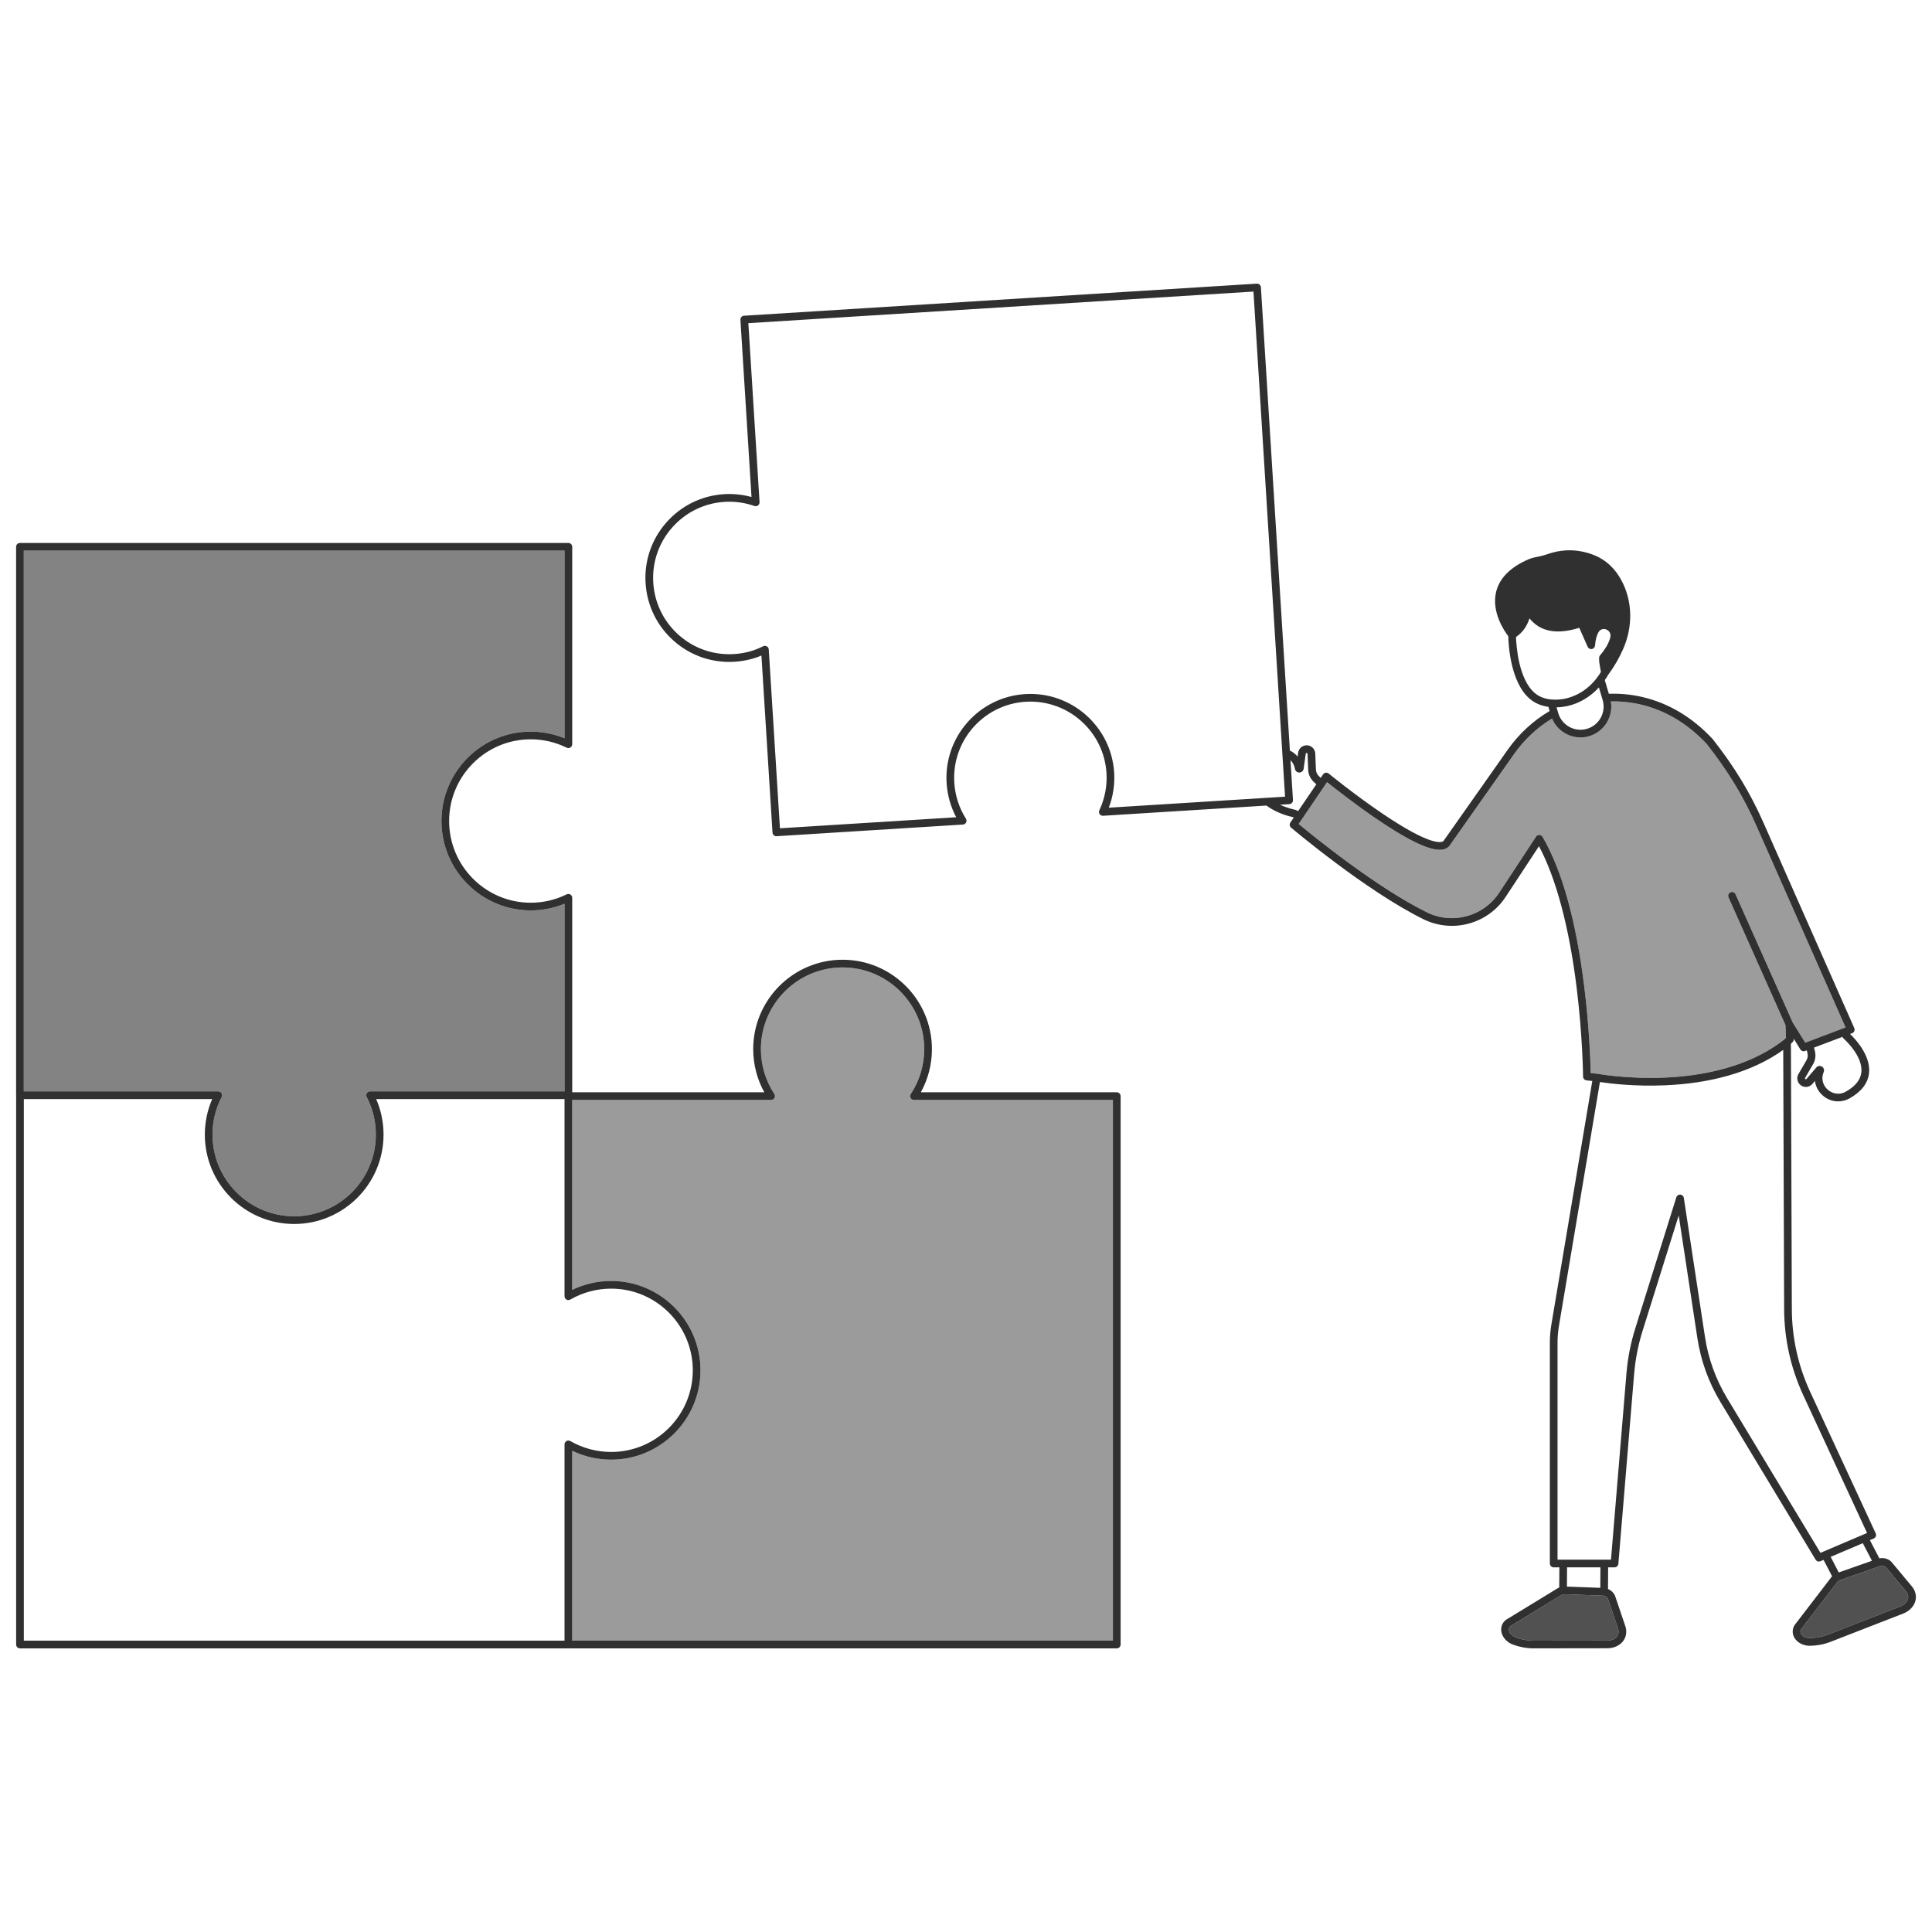 <svg xmlns="http://www.w3.org/2000/svg" enable-background="new 0 0 3000 3000" viewBox="0 0 3000 3000" id="SolveProblem">
  <g fill="#000000" class="color000000 svgShape">
    <g fill="#000000" class="color000000 svgShape">
      <g fill="#000000" class="color000000 svgShape">
        <g fill="#000000" class="color000000 svgShape">
          <path fill="#515151" d="m2950.84 2494.45-112.82 43.9c-8.44 3.27-17.91 5.09-27.39 5.26-7.91.14-14.74-4.34-14.98-9.8-.08-1.94.72-3.85 2.32-5.54.14-.15.28-.32.41-.48l55.12-71.91c.15-.17.29-.35.42-.52.4-.5.55-.69.75-.84l62.66-22 1.96-.69c3.28-1.13 7.41-.28 9.22 1.88l31.14 37.36c1.86 2.23 3 4.75 3.31 7.29C2963.76 2484.97 2959 2491.28 2950.84 2494.45zM2512.91 2536.82c-1.63 6.44-8.35 10.62-17.09 10.63l-114.66.15h-.08c-9.03 0-18.5-1.71-27.37-4.96-7.4-2.71-12.18-9.36-10.44-14.54.62-1.84 2.06-3.34 4.15-4.33.19-.09.38-.19.56-.3l77.4-47.27c.63-.39 1.43-.62 2.35-.7.22-.02.45-.03.69-.03h.3l60.21 2.21c.43.02.87.06 1.29.14 1.29.24 2.55.75 3.63 1.43 1.44.93 2.56 2.16 3.01 3.5l15.6 46.07C2513.38 2531.57 2513.54 2534.34 2512.91 2536.82z" class="color48495b svgShape"></path>
          <path fill="#9c9c9c" d="M2865.77,1595.42l-3.82,1.44l-0.72,0.28l-58.04,21.95l-19.47-31.37l-88.78-199.13
					c-1.34-3.01-4.87-4.36-7.89-3.02c-3.02,1.34-4.37,4.87-3.03,7.89l88.51,198.49c0.27,6.44,0.51,13.02,0.72,19.58l-2.33,2.32
					c-56.32,44.9-131.99,57.11-185.58,59.45c-57.2,2.49-102.13-5.44-104.67-5.89c-0.06-0.01-0.1-0.02-0.11-0.02
					c-0.19-0.04-0.37-0.06-0.56-0.08l-9.95-1.06c-0.37-16.62-2.08-70.14-9.92-133.55c-12.69-102.77-34.5-181.25-64.83-233.24
					c-1.05-1.79-2.94-2.91-5-2.97c-2.08-0.06-4.02,0.97-5.16,2.69l-57.28,87.11c-24.29,36.92-72.57,49.95-112.32,30.33
					c-78.97-38.98-177.75-119.57-198.93-137.18l5.8-8.54l0.31-0.46l33.77-49.76l0.35-0.51l3.82-5.64
					c12.18,9.74,44.56,35.17,78.65,58.29c81.3,55.14,102.14,50.04,110.74,41.4c0.24-0.24,0.46-0.5,0.66-0.78l100.32-142.49
					c15.74-22.36,36.02-41.32,58.97-55.21c7.51,17.97,25.19,29.35,44.16,29.35c4.5,0,9.06-0.64,13.59-1.97
					c23.46-6.96,37.63-30.42,33.59-53.96c15.56-0.35,31.07,1.26,46.2,4.79c38.37,8.95,72.89,29.55,102.59,61.23
					c33,41.9,56.8,81.09,77.16,127.02L2865.77,1595.42z" class="colore56353 svgShape"></path>
        </g>
      </g>
      <g fill="#000000" class="color000000 svgShape">
        <path fill="#9b9b9b" d="M1728.13,1708.02v839.57H888.55v-294.85c18.75,9.06,39.44,13.81,60.41,13.81
				c76.51,0,138.76-62.25,138.76-138.76s-62.25-138.76-138.76-138.76c-20.97,0-41.66,4.75-60.41,13.81V1708h308.86
				c2.2,0,4.22-1.21,5.26-3.14c1.05-1.94,0.95-4.29-0.27-6.12c-13.65-20.7-20.86-44.8-20.86-69.72c0-69.92,56.89-126.8,126.8-126.8
				c69.93,0,126.8,56.89,126.8,126.8c0,24.91-7.21,49.02-20.86,69.72c-1.21,1.83-1.31,4.18-0.27,6.12c1.04,1.93,3.06,3.14,5.26,3.14
				h308.86V1708.02z" class="colorfbb03b svgShape"></path>
        <path fill="#838383" d="M685.46,1274.87c0,76.55,62.17,138.82,138.59,138.82c18.26,0,35.88-3.48,52.53-10.33v291.31h-301.9
				c-2.09,0-4.02,1.1-5.11,2.88c-1.09,1.78-1.16,4-0.2,5.86c9.44,18.16,14.23,37.82,14.23,58.41c0,69.93-56.88,126.8-126.8,126.8
				S330,1831.74,330,1761.82c0-20.6,4.79-40.26,14.23-58.41c0.97-1.85,0.89-4.07-0.2-5.86c-1.08-1.78-3.02-2.88-5.11-2.88H36.95
				V855.05h839.62v291.3c-16.63-6.84-34.25-10.31-52.53-10.31C747.63,1136.05,685.46,1198.33,685.46,1274.87z" class="color49bda0 svgShape"></path>
      </g>
    </g>
    <path fill="#303030" d="M2968.83,2463.43l-31.14-37.36c0-0.01,0-0.01,0-0.01c-4.45-5.33-12.11-7.72-19.43-6.28l0,0l-14.69-28.25l0,0
		l5.95-2.53c1.48-0.64,2.66-1.84,3.24-3.36c0.58-1.5,0.53-3.19-0.16-4.65L2811,2161.6c-18.84-40.69-28.48-84.07-28.64-128.92
		l-1.44-411.9l2.6-2.57c1.19-1.17,1.83-2.78,1.77-4.44c-0.01-0.31-0.02-0.61-0.03-0.92l10.38,16.73c1.12,1.79,3.07,2.82,5.08,2.82
		c0.71,0,1.42-0.12,2.11-0.39l2.71-1.03l1.06,4.2c0.97,3.84,0.4,7.86-1.59,11.28l-12.37,21.26c-1.19,2.03-1.82,4.35-1.82,6.72
		c0,4.07,1.82,7.87,5.01,10.42c5.67,4.51,13.77,3.73,18.47-1.77l3.93-4.61c1.08,8.66,5.34,16.79,12.39,22.85
		c6.84,5.88,15.21,8.88,23.66,8.88c6.08,0,12.21-1.56,17.84-4.73c18.4-10.37,28.53-23.63,30.14-39.42
		c2.78-27.53-21.91-53.28-29.52-60.5l3.19-1.2c1.53-0.58,2.76-1.76,3.4-3.29c0.64-1.51,0.62-3.22-0.05-4.72l-141.03-318.96
		c-20.81-46.96-45.14-86.99-78.85-129.78c-0.11-0.13-0.22-0.26-0.33-0.38c-31.39-33.54-67.98-55.37-108.78-64.9
		c-17.04-3.97-34.55-5.66-52.09-5.01l-6.29-21.22l0,0c1.83-2.62,3.57-5.34,5.2-8.16c9.54-12.83,17.55-26.75,23.83-41.39
		c14.02-32.71,13.94-68.94-0.22-99.42c-16.98-36.53-44-46.26-62.84-50.42c-17.65-3.88-36.36-2.68-54.11,3.48
		c-7.65,2.65-13.93,4.03-17.86,4.73c-4.83,0.86-9.32,2.19-13.35,3.96c-27.9,12.33-44.56,29.39-49.52,50.69
		c-7.29,31.28,13.33,60.96,19.01,68.39l0,0c0.26,12.23,3.11,72.11,33.94,97.67c8.75,7.26,18.87,10.64,28.34,11.97v0.01l1.92,6.46
		c-25.36,14.85-47.75,35.52-64.99,60l-99.94,141.97c-3.04,2.44-19.55,8.24-95.23-43.08c-42.6-28.88-82.53-61.45-82.93-61.78
		c-1.3-1.06-2.99-1.52-4.64-1.28c-1.66,0.24-3.15,1.17-4.08,2.56l-3.65,5.38l-2.71-2.56c-2.9-2.75-4.58-6.46-4.75-10.46l-0.99-24.74
		c-0.14-3.19-1.4-6.22-3.59-8.56c-2.17-2.33-5.13-3.8-8.34-4.16c-7.22-0.78-13.65,4.24-14.67,11.44l-0.84,5.99
		c-3.21-3.88-7.25-7.04-11.97-9.29l-45.01-719.46c-0.21-3.29-3.04-5.79-6.34-5.59l-796.26,49.81c-1.58,0.1-3.06,0.82-4.11,2.01
		c-1.05,1.19-1.58,2.75-1.48,4.33l17.21,275.16c-13.86-3.82-28.15-5.3-42.6-4.4c-34.71,2.17-66.51,17.74-89.53,43.84
		c-23.03,26.1-34.51,59.59-32.34,94.3c2.18,34.79,17.75,66.64,43.85,89.69c26.09,23.04,59.58,34.53,94.3,32.36
		c14.75-0.92,28.74-4.15,41.73-9.61l17.2,274.92c0.2,3.17,2.83,5.6,5.96,5.6c0.13,0,0.25,0,0.38-0.01l289.31-18.1
		c2.11-0.13,3.99-1.37,4.95-3.25s0.85-4.13-0.28-5.92c-10.55-16.63-16.79-36.01-18.04-56.03c-4.07-65.11,45.58-121.39,110.69-125.47
		c65.2-4.07,121.57,45.57,125.64,110.68c1.24,19.81-2.6,39.81-11.09,57.85c-0.9,1.91-0.73,4.16,0.46,5.9
		c1.19,1.75,3.21,2.74,5.32,2.61l253.76-15.87c16.14,12.28,36.58,17.06,41.28,18.03l1.07,0.57l-5.25,7.74
		c-1.71,2.52-1.25,5.94,1.08,7.91c1.15,0.98,115.65,97.88,205.49,142.23c14.16,6.99,29.27,10.33,44.19,10.33
		c32.68,0,64.47-16.01,83.4-44.8l51.87-78.88c26.72,50.13,46.9,125.88,58.54,220.04c9.34,75.64,9.92,137.04,9.93,137.66
		c0.02,3.04,2.32,5.58,5.35,5.9l8.98,0.96L2409,2056.5c-1.59,9.46-2.4,19.13-2.4,28.73v342.56c0,3.3,2.68,5.98,5.98,5.98h8.81
		l-0.19,31.18c-0.7,0.31-1.37,0.66-2.02,1.04l-77.16,47.11c-4.87,2.39-8.44,6.35-10.06,11.17c-3.82,11.35,4.09,24.62,17.66,29.58
		c10.32,3.77,20.9,5.69,31.47,5.69h0.09l114.66-0.15c14.17-0.02,25.69-7.92,28.66-19.65c1.19-4.71,0.95-9.81-0.72-14.75l-15.6-46.07
		c-1.71-5.07-6.02-9.28-11.28-11.5l0,0l0.2-33.64h9.94c3.11,0,5.7-2.39,5.96-5.49l24.48-294.83c1.88-22.66,6.28-45.16,13.09-66.86
		l56.14-179.25l28.91,190.12c5.42,35.62,17.61,69.32,36.22,100.15l147.43,244.22c1.53,2.55,4.72,3.58,7.46,2.41l4.87-2.07l0,0
		l13.23,25.42c0,0,0,0,0,0.01c-0.09,0.11-0.18,0.22-0.26,0.33c-0.12,0.14-0.23,0.28-0.36,0.43c-0.04,0.06-0.09,0.12-0.13,0.17
		l-55,71.75c-3.69,3.99-5.59,8.96-5.36,14.04c0.51,11.81,12.37,21.23,26.55,21.23h0.58c11.02-0.2,21.62-2.24,31.5-6.08l112.82-43.89
		c13.21-5.13,21.1-16.64,19.66-28.65C2974.24,2472.1,2972.17,2467.43,2968.83,2463.43z M2861.38,1610.94
		c0.35,0.65,0.81,1.23,1.35,1.69c0.3,0.27,30.22,26.64,27.6,52.27c-1.19,11.68-9.3,21.84-24.1,30.18
		c-10.95,6.16-21.56,2.59-27.85-2.81c-6.21-5.32-11.27-15.13-6.92-26.65c0.13-0.34,0.26-0.67,0.4-1.01
		c0.01-0.03,0.02-0.06,0.04-0.09c1.22-3.14,0-6.65-2.88-8.38c-2.88-1.71-6.54-1.1-8.69,1.44l-15.16,17.77
		c-0.49,0.57-1.32,0.65-1.91,0.18c-0.47-0.38-0.52-0.88-0.52-1.08c0-0.25,0.06-0.48,0.19-0.7l12.38-21.27
		c3.57-6.15,4.58-13.32,2.86-20.21l-1.38-5.56l44.11-16.68L2861.38,1610.94z M2488,1085.04l0.59,1.99
		c5.64,18.99-5.24,39.03-24.23,44.66c-19,5.63-39.03-5.24-44.67-24.23l-0.59-1.98l-0.11-0.37l-2-6.76v-0.01
		c6.61-0.16,12.25-1.04,15.92-1.8c18.76-3.88,36.12-14.13,49.88-29.08L2488,1085.04z M2354.03,989.12
		c9.95-6.74,16.79-16.13,20.95-28.86c16.86,20.73,42.32,25.52,77.31,14.62l13.03,29.49c1.11,2.51,3.76,3.93,6.45,3.49
		c2.7-0.46,4.74-2.69,4.97-5.41c0.73-9.02,2.55-16.01,5.39-20.79c3.15-5.26,8.26-5.63,11.98-4.22c3.71,1.4,7.64,5.27,6.46,11.55
		c-2.54,13.61-15.79,28.29-15.92,28.43c-0.92,1.01-1.46,2.3-1.54,3.66c-0.35,5.42,0.73,11.12,1.75,16.64c0.38,1.99,0.74,3.89,1,5.7
		c-18.45,30.8-44.77,39.21-55.38,41.41c-8.86,1.83-31.17,4.69-46.89-8.37C2358,1055.24,2354.5,1002.68,2354.03,989.12z
		 M1730.06,1199.64c-4.48-71.69-66.54-126.35-138.31-121.86c-71.68,4.48-126.35,66.45-121.87,138.14
		c1.17,18.68,6.29,36.85,14.91,53.12l-273.7,17.12l-17.37-277.69c-0.13-2.01-1.25-3.82-3-4.82c-0.92-0.52-1.94-0.78-2.96-0.78
		c-0.93,0-1.86,0.22-2.72,0.65c-13.74,7.02-28.94,11.09-45.17,12.11c-31.54,1.97-61.95-8.47-85.65-29.39
		c-23.71-20.94-37.85-49.87-39.83-81.47c-1.97-31.53,8.46-61.94,29.37-85.65c20.91-23.7,49.79-37.84,81.32-39.82
		c15.82-0.99,31.42,1.16,46.39,6.4c1.89,0.66,3.99,0.33,5.58-0.88c1.6-1.21,2.48-3.14,2.36-5.14l-17.38-277.86l784.33-49.07
		l44.87,717.23c0,0.02,0,0.03,0,0.05c0,0.01,0,0.01,0,0.02l4.19,67.03l-273.69,17.12
		C1728.35,1236.84,1731.22,1218.17,1730.06,1199.64z M2012.71,1257.95c-0.54-0.29-1.13-0.5-1.73-0.61
		c-0.16-0.03-11.3-2.14-23.36-7.78l14.51-0.91c3.29-0.21,5.8-3.04,5.59-6.34l-3.87-61.8c3.37,3.25,5.72,7.5,6.75,12.44l0.22,1.13
		c0.66,3.3,3.58,5.62,6.93,5.51c3.35-0.1,6.11-2.59,6.55-5.89l3.25-23.22c0.11-0.77,0.79-1.3,1.53-1.22
		c0.46,0.05,0.75,0.27,0.9,0.42c0.14,0.15,0.37,0.48,0.39,0.93l0.99,24.73c0.3,7.13,3.31,13.75,8.47,18.64l4.13,3.91l-28.27,41.64
		L2012.71,1257.95z M2470.04,1666.26c-0.37-16.62-2.08-70.15-9.92-133.55c-12.69-102.77-34.5-181.25-64.83-233.24
		c-1.05-1.79-2.94-2.91-5-2.97c-2.08-0.06-4.02,0.97-5.16,2.69l-57.28,87.11c-24.29,36.92-72.57,49.95-112.32,30.33
		c-78.97-38.98-177.75-119.57-198.93-137.18l5.8-8.54l0.31-0.46l33.77-49.76l0.35-0.51l3.82-5.64
		c12.18,9.74,44.56,35.17,78.65,58.29c81.3,55.14,102.14,50.04,110.74,41.4c0.24-0.24,0.46-0.5,0.66-0.78l100.32-142.49
		c15.74-22.36,36.02-41.32,58.97-55.21c7.51,17.97,25.19,29.35,44.16,29.35c4.5,0,9.06-0.64,13.59-1.97
		c23.46-6.96,37.63-30.42,33.59-53.96c15.56-0.35,31.07,1.26,46.2,4.79c38.37,8.95,72.89,29.55,102.59,61.23
		c33,41.9,56.8,81.09,77.16,127.02l138.48,313.19l-3.82,1.44l-0.72,0.28l-58.04,21.95l-19.47-31.37l-88.78-199.13
		c-1.34-3.01-4.87-4.36-7.89-3.02c-3.02,1.34-4.37,4.87-3.03,7.89l88.51,198.49c0.27,6.44,0.51,13.02,0.72,19.58l-2.33,2.32
		c-56.32,44.9-131.99,57.11-185.58,59.45c-57.2,2.49-102.13-5.44-104.67-5.89c-0.06-0.01-0.1-0.02-0.11-0.02
		c-0.19-0.04-0.37-0.06-0.56-0.08L2470.04,1666.26z M2512.45,2528.83c0.93,2.75,1.09,5.52,0.46,8c-1.63,6.44-8.35,10.62-17.09,10.63
		l-114.66,0.15h-0.08c-9.03,0-18.5-1.71-27.37-4.96c-7.4-2.71-12.18-9.36-10.44-14.54c0.62-1.84,2.06-3.34,4.15-4.33
		c0.19-0.09,0.38-0.19,0.56-0.3l77.41-47.27c0.63-0.39,1.43-0.62,2.34-0.7h0.01c0.22-0.02,0.45-0.03,0.68-0.03h0.3l60.21,2.21
		c0.43,0.02,0.87,0.06,1.29,0.14c1.29,0.24,2.55,0.75,3.63,1.43c1.44,0.93,2.56,2.16,3.01,3.5L2512.45,2528.83z M2484.95,2465.57
		l-51.81-1.89h-0.01l0.18-29.9h51.83l0,0L2484.95,2465.57z M2682.06,2171.45c-17.8-29.49-29.46-61.71-34.63-95.77l-32.81-215.67
		c-0.42-2.75-2.68-4.85-5.45-5.06c-2.78-0.21-5.33,1.52-6.15,4.17l-63.87,203.92c-7.06,22.54-11.63,45.9-13.59,69.44l-24.03,289.35
		h-10.22c-0.04,0-0.07-0.01-0.11-0.01c-0.01,0-0.02,0-0.04,0c-0.04,0-0.08,0.01-0.13,0.01h-0.07h-63.35h-0.08
		c-0.04,0-0.07-0.01-0.11-0.01c-0.01,0-0.02,0-0.04,0c-0.04,0-0.08,0.01-0.13,0.01h-8.72v-336.58c0-8.94,0.76-17.94,2.24-26.75
		l63.6-378.35c14.41,2.22,53.15,7.17,101.21,5.11c35.25-1.51,68.12-6.54,97.7-14.93c32.73-9.28,61.5-22.73,85.71-40.05l1.41,402.44
		c0.17,46.58,10.18,91.63,29.75,133.9l99.01,213.79l-67.01,28.55c-0.01,0-0.02,0.01-0.02,0.01l-0.2,0.09l-5.11,2.17L2682.06,2171.45
		z M2842.63,2417.48l49.91-21.25l0,0l14.22,27.35l0,0l-51.55,18.09L2842.63,2417.48L2842.63,2417.48z M2950.84,2494.45l-112.82,43.9
		c-8.44,3.27-17.91,5.09-27.39,5.26c-7.91,0.14-14.74-4.34-14.98-9.8c-0.08-1.94,0.72-3.85,2.32-5.54c0.14-0.15,0.28-0.32,0.41-0.48
		l55.12-71.91c0.15-0.17,0.29-0.35,0.42-0.52c0.4-0.5,0.55-0.69,0.75-0.84l62.67-22l1.96-0.69c3.28-1.13,7.41-0.28,9.22,1.88
		l31.14,37.36c1.86,2.23,3,4.75,3.31,7.29C2963.76,2484.97,2959,2491.28,2950.84,2494.45z" class="color2e2d33 svgShape"></path>
    <path fill="#303030" d="M1734.11,1696.07h-304.24c11.3-20.45,17.23-43.4,17.23-67.03c0-76.51-62.25-138.76-138.76-138.76
		s-138.76,62.25-138.76,138.76c0,23.62,5.93,46.58,17.23,67.03H888.53v-301.96c0-2.07-1.07-3.98-2.82-5.08
		c-1.75-1.08-3.94-1.2-5.8-0.28c-17.47,8.62-36.26,12.99-55.86,12.99c-69.83,0-126.64-56.92-126.64-126.87
		c0-69.96,56.81-126.86,126.64-126.86c19.61,0,38.4,4.37,55.86,12.98c1.85,0.92,4.04,0.81,5.8-0.29c1.75-1.09,2.82-3.01,2.82-5.07
		V849.08c0-3.3-2.68-5.98-5.98-5.98H30.98c-3.3,0-5.98,2.68-5.98,5.98v851.58c0,0.33,0.03,0.65,0.08,0.96v0.01
		c-0.01,0.14-0.02,0.28-0.02,0.43v851.53c0,3.31,2.68,5.98,5.98,5.98h851.54h851.54c3.3,0,5.98-2.67,5.98-5.98v-851.53
		C1740.08,1698.75,1737.4,1696.07,1734.11,1696.07z M36.95,855.05h839.62v291.3c-16.63-6.84-34.25-10.31-52.53-10.31
		c-76.42,0-138.59,62.28-138.59,138.82c0,76.55,62.17,138.82,138.59,138.82c18.26,0,35.88-3.48,52.53-10.33v291.31H574.68
		c-2.09,0-4.02,1.1-5.11,2.88s-1.16,4-0.2,5.86c9.44,18.16,14.23,37.82,14.23,58.41c0,69.93-56.88,126.8-126.8,126.8
		S330,1831.73,330,1761.81c0-20.6,4.79-40.26,14.23-58.41c0.97-1.85,0.89-4.07-0.2-5.86c-1.08-1.78-3.02-2.88-5.11-2.88H36.95
		V855.05z M37.01,1706.63h292.46c-7.49,17.32-11.42,36.22-11.42,55.2c0,76.52,62.25,138.76,138.76,138.76
		s138.76-62.24,138.76-138.76c0-18.97-3.92-37.88-11.42-55.2H876.6v306.16c0,2.13,1.15,4.1,2.99,5.17c1.85,1.08,4.13,1.08,5.98,0
		c19.19-11.09,41.12-16.96,63.4-16.96c69.93,0,126.8,56.89,126.8,126.8c0,69.93-56.88,126.8-126.8,126.8
		c-22.28,0-44.21-5.87-63.4-16.96c-1.84-1.07-4.12-1.07-5.98,0c-1.84,1.07-2.99,3.04-2.99,5.18v304.77H37.01V1706.63z
		 M1728.13,2547.6H888.55v-294.85c18.75,9.06,39.44,13.81,60.41,13.81c76.51,0,138.76-62.25,138.76-138.76
		s-62.25-138.76-138.76-138.76c-20.97,0-41.66,4.75-60.41,13.81v-294.84h308.86c2.2,0,4.22-1.21,5.26-3.14
		c1.05-1.94,0.95-4.29-0.27-6.12c-13.65-20.7-20.86-44.8-20.86-69.72c0-69.92,56.89-126.8,126.8-126.8
		c69.93,0,126.8,56.89,126.8,126.8c0,24.91-7.21,49.02-20.86,69.72c-1.21,1.83-1.31,4.18-0.27,6.12c1.04,1.93,3.06,3.14,5.26,3.14
		h308.86V2547.6z" class="color2e2d33 svgShape"></path>
  </g>
</svg>
